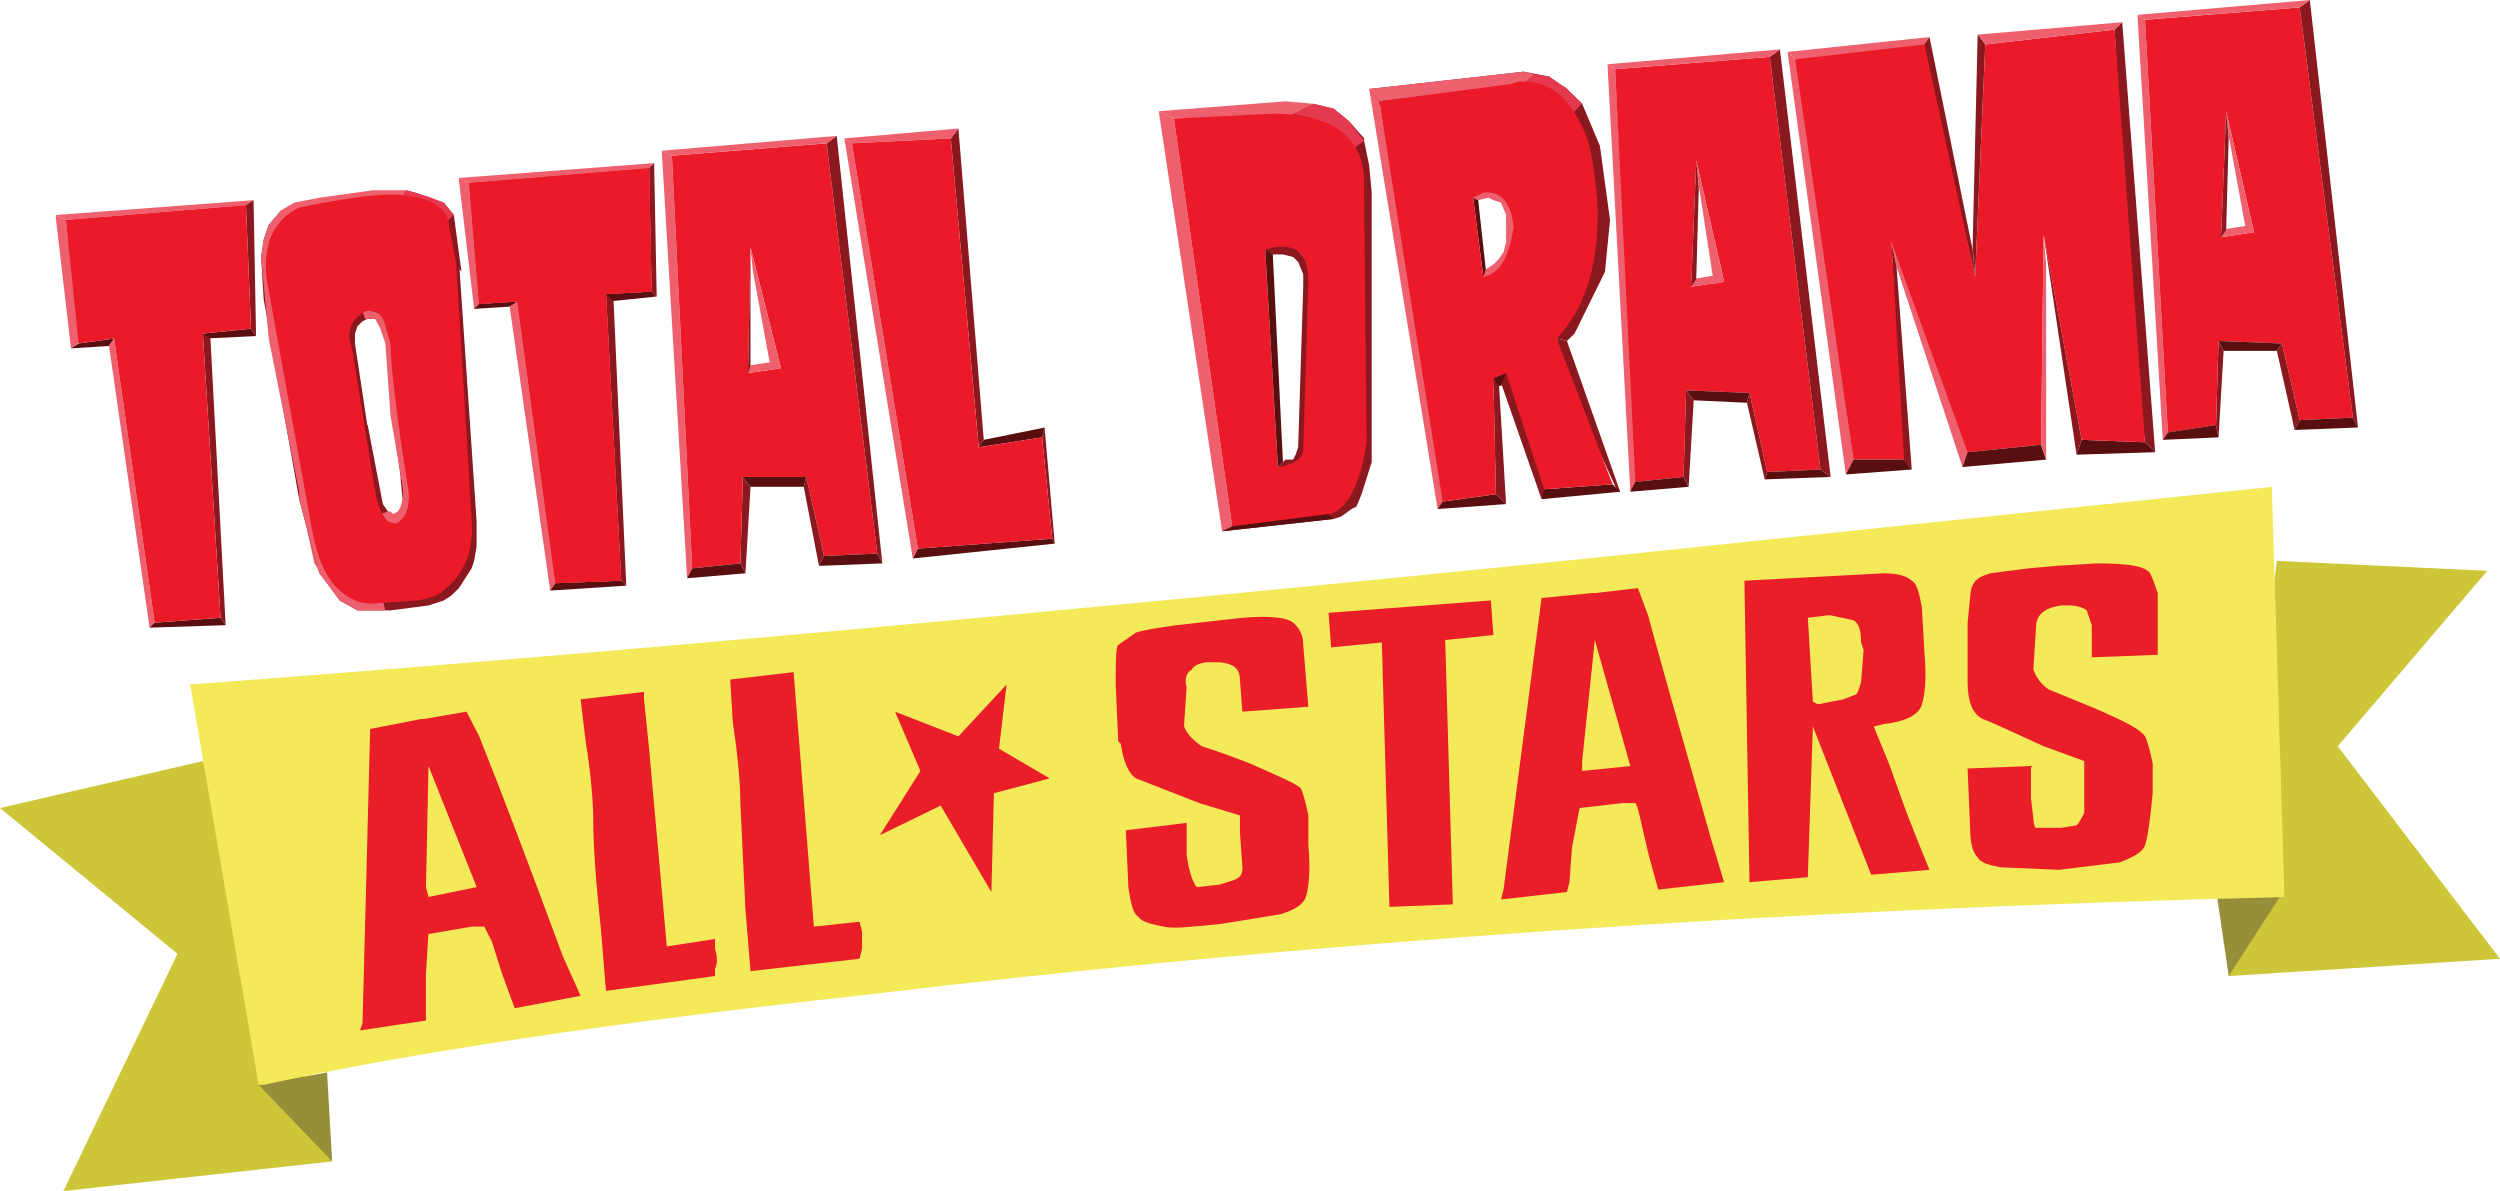 <?xml version="1.0" encoding="UTF-8" standalone="no"?>
<!-- Created with Inkscape (http://www.inkscape.org/) -->

<svg
   xmlns:dc="http://purl.org/dc/elements/1.1/"
   xmlns:cc="http://creativecommons.org/ns#"
   xmlns:rdf="http://www.w3.org/1999/02/22-rdf-syntax-ns#"
   xmlns:svg="http://www.w3.org/2000/svg"
   xmlns="http://www.w3.org/2000/svg"
   version="1.1"
   width="145.435"
   height="69.287"
   id="svg4043">
  <defs
     id="defs4045" />
  <g
     transform="translate(-690.14,-192.004)"
     id="layer1">
    <path
       d="m 700.465,247.492 -6.638,13.8 15.635,-1.725 -7.522,-23.288 -11.8,2.731 10.325,8.481"
       id="path128"
       style="fill:#cdc639;fill-opacity:1;fill-rule:evenodd;stroke:none" />
    <path
       d="m 709.462,259.567 -4.277,-4.456 3.982,-0.719 0.295,5.175"
       id="path130"
       style="fill:#978e3a;fill-opacity:1;fill-rule:evenodd;stroke:none" />
    <path
       d="m 822.595,224.635 12.242,0.575 -8.703,10.206 9.44,12.363 -15.783,1.006 2.803,-24.15"
       id="path132"
       style="fill:#cdc639;fill-opacity:1;fill-rule:evenodd;stroke:none" />
    <path
       d="m 819.792,248.785 3.245,-5.031 -3.982,0 0.738,5.031"
       id="path134"
       style="fill:#978e3a;fill-opacity:1;fill-rule:evenodd;stroke:none" />
    <path
       d="m 822.3,220.323 -39.825,4.169 c -31.122,3.163 -58.115,5.606 -81.272,7.331 l 3.982,23.288 0.295,0 c 8.555,-1.869 20.06,-3.594 34.515,-5.175 26.255,-3.163 53.985,-5.031 83.043,-5.75 l -0.738,-23.863"
       id="path136"
       style="fill:#f4e959;fill-opacity:1;fill-rule:evenodd;stroke:none" />
    <path
       d="m 714.625,233.835 0.147,0 2.507,-0.431 0.738,1.438 c 1.327,3.306 2.95,7.619 4.867,12.794 l 1.032,2.3 -3.835,0.719 -0.738,-2.013 -0.59,-1.869 -0.443,-0.863 -0.738,0 -2.507,0.431 -0.147,2.3 0,2.731 -3.835,0.575 0.147,-0.431 0.443,-17.106 2.95,-0.575 z m 0.443,2.731 -0.147,7.044 0.147,0.575 2.803,-0.575 -2.803,-7.044"
       id="path138"
       style="fill:#ea1e29;fill-opacity:1;fill-rule:evenodd;stroke:none" />
    <path
       d="m 727.605,232.685 0.295,2.875 1.032,11.5 2.803,-0.431 0,0.575 c 0.147,0.431 0.147,0.863 0,1.15 l 0,0.431 -6.343,0.863 -0.295,-3.594 c -0.295,-2.731 -0.443,-4.888 -0.443,-6.181 0,-1.294 -0.147,-2.875 -0.443,-4.744 l -0.295,-2.444 3.688,-0.431 0,0.431"
       id="path140"
       style="fill:#ea1e29;fill-opacity:1;fill-rule:evenodd;stroke:none" />
    <path
       d="m 740.142,247.779 -6.343,0.719 -0.295,-3.594 -0.295,-6.181 c 0,-1.15 -0.147,-2.731 -0.443,-4.744 l -0.147,-2.444 3.688,-0.431 1.18,14.806 2.655,-0.287 0.147,0.575 0,1.006 -0.147,0.575"
       id="path142"
       style="fill:#ea1e29;fill-opacity:1;fill-rule:evenodd;stroke:none" />
    <path
       d="m 758.58,228.373 3.835,-0.431 c 1.77,-0.144 2.803,0 3.098,0.431 0.295,0.287 0.443,0.719 0.443,1.15 l 0.295,3.594 -3.835,0.287 -0.147,-1.869 c 0,-0.431 -0.147,-0.575 -0.295,-0.719 -0.147,-0.144 -0.59,-0.287 -1.032,-0.287 l -0.443,0 c -0.443,0 -0.885,0.144 -1.032,0.431 -0.295,0.144 -0.443,0.575 -0.295,1.006 l -0.147,2.156 0,0.144 c 0.147,0.431 0.59,0.863 1.032,1.15 0.443,0.144 1.327,0.431 2.803,1.006 1.623,0.719 2.655,1.15 2.95,1.438 0.147,0.287 0.295,0.863 0.443,1.581 l 0,1.725 c 0.147,1.581 0,2.587 -0.147,3.019 -0.147,0.431 -0.59,0.719 -1.475,1.006 l -3.54,0.575 c -1.623,0.144 -2.655,0.287 -3.245,0.144 -0.738,-0.144 -1.327,-0.287 -1.475,-0.575 -0.295,-0.144 -0.443,-0.719 -0.59,-1.725 l -0.147,-3.306 3.54,-0.431 0,1.869 c 0.147,1.15 0.443,1.725 0.59,1.869 l 1.327,-0.144 0.885,-0.287 c 0.295,-0.144 0.443,-0.287 0.443,-0.719 l -0.147,-2.013 0,-1.006 -2.36,-0.719 -3.688,-1.438 c -0.443,-0.287 -0.738,-1.006 -0.885,-2.013 l -0.147,-0.144 -0.147,-3.306 c 0,-1.294 0,-2.156 0.147,-2.3 l 1.032,-0.719 c 0.443,-0.144 1.327,-0.287 2.36,-0.431"
       id="path144"
       style="fill:#ea1e29;fill-opacity:1;fill-rule:evenodd;stroke:none" />
    <path
       d="m 777.017,228.948 -2.803,0.287 0.443,15.381 -3.688,0.144 -0.443,-15.381 -2.95,0.287 -0.147,-2.013 9.44,-0.719 0.147,2.013"
       id="path146"
       style="fill:#ea1e29;fill-opacity:1;fill-rule:evenodd;stroke:none" />
    <path
       d="m 790.44,243.323 -3.835,0.431 -0.59,-2.156 c -0.443,-1.869 -0.59,-2.731 -0.738,-2.875 l -0.738,0 -2.507,0.287 -0.443,2.3 -0.147,2.013 -0.147,0.575 -3.835,0.431 0.147,-0.575 2.212,-16.962 2.95,-0.287 0.147,0 2.507,-0.287 0.59,1.581 1.032,3.737 2.655,9.344 0.738,2.444 z m -8.26,-7.044 0,0.575 2.803,-0.287 -2.065,-7.331 -0.738,7.044"
       id="path148"
       style="fill:#ea1e29;fill-opacity:1;fill-rule:evenodd;stroke:none" />
    <path
       d="m 801.945,227.367 0.147,2.587 c 0.147,1.581 0,2.587 -0.147,3.019 -0.147,0.575 -0.885,1.006 -2.212,1.15 l -0.59,0.144 0.885,2.156 1.032,2.875 0.738,1.869 0.59,1.438 -3.393,0.287 -3.393,-8.625 -0.295,8.769 -3.393,0.287 -0.295,-17.538 8.113,-0.431 c 0.738,0 1.327,0.144 1.623,0.431 0.295,0.144 0.443,0.719 0.59,1.581 z m -5.31,0.431 -0.147,0 -1.18,0.144 0.295,4.888 0.295,0.144 1.475,-0.287 0.738,-0.287 c 0.147,-0.144 0.147,-0.287 0.295,-0.719 l 0.147,-1.869 -0.147,-0.431 c 0,-0.719 -0.147,-1.15 -0.443,-1.294 l -1.327,-0.287"
       id="path150"
       style="fill:#ea1e29;fill-opacity:1;fill-rule:evenodd;stroke:none" />
    <path
       d="m 812.122,224.779 c 1.77,0 2.803,0.144 3.098,0.575 0.147,0.287 0.295,0.719 0.443,1.15 l 0,3.594 -3.835,0.144 0,-1.869 -0.295,-0.863 c -0.147,-0.144 -0.59,-0.287 -1.032,-0.287 l -0.443,0 c -1.032,0.144 -1.475,0.575 -1.475,1.294 l -0.147,2.3 0,0.144 c 0.147,0.431 0.443,0.863 0.885,1.15 l 2.803,1.15 c 1.623,0.719 2.507,1.15 2.803,1.581 0.147,0.287 0.295,0.863 0.443,1.581 l 0,1.725 c -0.147,1.581 -0.295,2.587 -0.443,3.019 -0.147,0.431 -0.738,0.719 -1.475,1.006 l -3.54,0.431 -3.393,-0.144 c -0.738,-0.144 -1.18,-0.287 -1.327,-0.575 -0.295,-0.287 -0.443,-0.863 -0.443,-1.725 l -0.147,-3.45 3.688,-0.144 0,1.869 c 0.147,1.15 0.147,1.725 0.295,1.725 l 1.475,0 0.885,-0.144 c 0.147,-0.144 0.295,-0.431 0.443,-0.719 l 0,-3.019 -2.36,-0.863 c -1.917,-0.863 -3.098,-1.438 -3.54,-1.581 -0.59,-0.287 -0.885,-1.006 -0.885,-2.156 l 0,-3.45 c 0.147,-1.294 0.147,-2.013 0.295,-2.156 0.147,-0.431 0.59,-0.575 1.032,-0.719 l 2.212,-0.287 1.623,-0.144 2.36,-0.144"
       id="path152"
       style="fill:#ea1e29;fill-opacity:1;fill-rule:evenodd;stroke:none" />
    <path
       d="m 745.895,234.842 2.803,-3.019 -0.443,3.737 2.95,1.725 -3.245,0.863 -0.147,5.75 -2.95,-5.031 -3.54,1.725 2.36,-3.737 -1.475,-3.45 3.688,1.438"
       id="path154"
       style="fill:#ea1e29;fill-opacity:1;fill-rule:evenodd;stroke:none" />
    <path
       d="m 733.8,220.323 -0.295,5.031 -0.295,-0.575 0.147,-5.031 0.443,0.575"
       id="path156"
       style="fill:#8b181e;fill-opacity:1;fill-rule:evenodd;stroke:none" />
    <path
       d="m 801.945,194.735 0.443,-0.575 2.507,12.363 0.147,1.581 -3.098,-13.369"
       id="path158"
       style="fill:#8b181e;fill-opacity:1;fill-rule:evenodd;stroke:none" />
    <path
       d="m 815.515,218.31 -1.917,-25.012 -0.443,0.431 1.18,20.988 0.59,2.875 0,0.144 0.59,0.575"
       id="path160"
       style="fill:#8b181e;fill-opacity:1;fill-rule:evenodd;stroke:none" />
    <path
       d="m 815.515,218.31 -4.572,0.144 0.295,-0.863 3.688,0.144 0.59,0.575"
       id="path162"
       style="fill:#590e10;fill-opacity:1;fill-rule:evenodd;stroke:none" />
    <path
       d="m 804.6,218.31 -0.295,0.863 -3.835,-11.644 -0.295,-1.438 1.917,3.737 2.655,8.338 -0.147,0.144"
       id="path164"
       style="fill:#ee606e;fill-opacity:1;fill-rule:evenodd;stroke:none" />
    <path
       d="m 800.765,218.598 0.59,0.719 -0.885,-11.787 -0.295,-1.438 0.59,12.506"
       id="path166"
       style="fill:#8b181e;fill-opacity:1;fill-rule:evenodd;stroke:none" />
    <path
       d="m 794.865,196.173 -0.295,-0.719 -0.443,-0.431 3.393,24.581 0.443,-0.863 -3.098,-22.569"
       id="path168"
       style="fill:#ee606e;fill-opacity:1;fill-rule:evenodd;stroke:none" />
    <path
       d="m 802.387,194.16 -8.26,0.863 0.443,0.431 1.032,0.287 6.048,-0.575 0.738,-1.006"
       id="path170"
       style="fill:#ee606e;fill-opacity:1;fill-rule:evenodd;stroke:none" />
    <path
       d="m 784.245,220.61 0.147,0 -3.098,-8.769 -0.59,-0.144 0.738,2.731 2.803,6.181"
       id="path172"
       style="fill:#8b181e;fill-opacity:1;fill-rule:evenodd;stroke:none" />
    <path
       d="m 781.295,197.179 -1.032,-0.719 -1.475,-0.287 -8.998,1.006 1.327,2.013 1.623,-0.144 5.162,0.287 1.475,0.863 0.885,1.15 0.147,2.875 -0.295,1.581 0.59,5.894 0.59,0.144 0.443,-0.431 1.77,-3.594 0.295,-3.019 -0.59,-4.312 -1.032,-2.444 -0.885,-0.863"
       id="path174"
       style="fill:#8b181e;fill-opacity:1;fill-rule:evenodd;stroke:none" />
    <path
       d="m 770.38,197.898 -0.59,-0.719 3.982,24.438 0.443,-0.575 -3.835,-23.144"
       id="path176"
       style="fill:#ee606e;fill-opacity:1;fill-rule:evenodd;stroke:none" />
    <path
       d="m 777.312,213.854 2.507,7.188 0.295,-0.863 -2.065,-6.756 -0.738,0.431"
       id="path178"
       style="fill:#8b181e;fill-opacity:1;fill-rule:evenodd;stroke:none" />
    <path
       d="m 777.165,220.754 0.59,0.575 -3.982,0.287 0.295,-0.431 3.098,-0.431"
       id="path180"
       style="fill:#590e10;fill-opacity:1;fill-rule:evenodd;stroke:none" />
    <path
       d="m 777.017,213.998 0.147,6.756 0.59,0.575 -0.443,-7.475 -0.295,0.144"
       id="path182"
       style="fill:#8b181e;fill-opacity:1;fill-rule:evenodd;stroke:none" />
    <path
       d="m 778.197,205.373 -0.443,-0.144 0,-0.719 -0.295,-0.719 -0.443,-0.144 -0.295,-0.144 -0.59,0.144 -0.295,-0.144 0.147,-0.431 1.032,-0.144 1.032,0.287 0.295,0.575 0,1.581 -0.147,0"
       id="path184"
       style="fill:#ee606e;fill-opacity:1;fill-rule:evenodd;stroke:none" />
    <path
       d="m 777.755,206.092 -0.147,0.575 -0.295,0.431 -0.295,0.287 -0.443,0.287 -0.147,0.144 -0.147,0.287 0.443,0 0.738,-0.144 0.59,-0.719 0.295,-1.869 0,-0.144 -0.59,0 0,0.863"
       id="path186"
       style="fill:#ee606e;fill-opacity:1;fill-rule:evenodd;stroke:none" />
    <path
       d="m 775.837,203.504 0.295,0.144 0.443,4.025 -0.147,0.431 -0.59,-4.6"
       id="path188"
       style="fill:#590e10;fill-opacity:1;fill-rule:evenodd;stroke:none" />
    <path
       d="m 728.637,200.773 1.475,24.869 0.295,-0.575 -1.18,-24.006 -0.59,-0.287"
       id="path190"
       style="fill:#ee606e;fill-opacity:1;fill-rule:evenodd;stroke:none" />
    <path
       d="m 704.742,211.123 0.295,0.431 -2.95,0.144 -0.147,-0.287 2.803,-0.287"
       id="path192"
       style="fill:#590e10;fill-opacity:1;fill-rule:evenodd;stroke:none" />
    <path
       d="m 693.385,204.51 0.59,0.287 0.885,7.044 -0.59,0.431 -0.885,-7.619 0,-0.144"
       id="path194"
       style="fill:#ee606e;fill-opacity:1;fill-rule:evenodd;stroke:none" />
    <path
       d="m 693.975,204.798 10.473,-0.863 0.443,-0.287 -11.505,0.863 0.59,0.287"
       id="path196"
       style="fill:#ee606e;fill-opacity:1;fill-rule:evenodd;stroke:none" />
    <path
       d="m 696.777,211.698 -0.295,0.431 -2.212,0.144 0.443,-0.287 2.065,-0.287"
       id="path198"
       style="fill:#590e10;fill-opacity:1;fill-rule:evenodd;stroke:none" />
    <path
       d="m 696.482,212.129 2.36,16.387 0.295,-0.287 -2.36,-16.531 -0.295,0.431"
       id="path200"
       style="fill:#ee606e;fill-opacity:1;fill-rule:evenodd;stroke:none" />
    <path
       d="m 702.382,211.698 0.885,16.675 -0.295,-0.431 -1.032,-16.531 0.443,0.287"
       id="path202"
       style="fill:#8b181e;fill-opacity:1;fill-rule:evenodd;stroke:none" />
    <path
       d="m 704.89,203.648 0.147,7.906 -0.295,-0.431 -0.295,-7.188 0.443,-0.287"
       id="path204"
       style="fill:#8b181e;fill-opacity:1;fill-rule:evenodd;stroke:none" />
    <path
       d="m 698.842,228.517 4.425,-0.144 -0.295,-0.431 -3.835,0.287 -0.295,0.287"
       id="path206"
       style="fill:#590e10;fill-opacity:1;fill-rule:evenodd;stroke:none" />
    <path
       d="m 704.742,211.123 -2.803,0.287 1.032,16.531 -3.835,0.287 -2.36,-16.531 -2.065,0.287 -0.738,-7.188 10.473,-0.863 0.295,7.188"
       id="path208"
       style="fill:#ea1a29;fill-opacity:1;fill-rule:evenodd;stroke:none" />
    <path
       d="m 728.047,208.967 0.295,0.287 -2.803,0.287 -0.147,-0.431 2.655,-0.144"
       id="path210"
       style="fill:#590e10;fill-opacity:1;fill-rule:evenodd;stroke:none" />
    <path
       d="m 716.837,202.354 0.59,0.287 0.885,7.044 -0.59,0.287 -0.885,-7.475 0,-0.144"
       id="path212"
       style="fill:#ee606e;fill-opacity:1;fill-rule:evenodd;stroke:none" />
    <path
       d="m 717.427,202.642 10.473,-0.863 0.295,-0.287 -11.357,0.863 0.59,0.287"
       id="path214"
       style="fill:#ee606e;fill-opacity:1;fill-rule:evenodd;stroke:none" />
    <path
       d="m 720.23,209.542 -0.295,0.287 -2.212,0.144 0.295,-0.287 2.212,-0.144"
       id="path216"
       style="fill:#590e10;fill-opacity:1;fill-rule:evenodd;stroke:none" />
    <path
       d="m 719.787,209.829 2.36,16.531 0.295,-0.431 -2.212,-16.387 -0.443,0.287"
       id="path218"
       style="fill:#ee606e;fill-opacity:1;fill-rule:evenodd;stroke:none" />
    <path
       d="m 725.835,209.542 0.738,16.531 -0.295,-0.287 -0.885,-16.675 0.443,0.431"
       id="path220"
       style="fill:#8b181e;fill-opacity:1;fill-rule:evenodd;stroke:none" />
    <path
       d="m 728.195,201.492 0.147,7.763 -0.295,-0.287 -0.147,-7.188 0.295,-0.287"
       id="path222"
       style="fill:#8b181e;fill-opacity:1;fill-rule:evenodd;stroke:none" />
    <path
       d="m 722.147,226.36 4.425,-0.287 -0.295,-0.287 -3.835,0.144 -0.295,0.431"
       id="path224"
       style="fill:#590e10;fill-opacity:1;fill-rule:evenodd;stroke:none" />
    <path
       d="m 728.047,208.967 -2.655,0.144 0.885,16.675 -3.835,0.144 -2.212,-16.387 -2.212,0.144 -0.59,-7.044 10.473,-0.863 0.147,7.188"
       id="path226"
       style="fill:#ea1a29;fill-opacity:1;fill-rule:evenodd;stroke:none" />
    <path
       d="m 728.047,208.967 -2.655,0.144 0.885,16.675 -3.835,0.144 -2.212,-16.387 -2.212,0.144 -0.59,-7.044 10.473,-0.863 0.147,7.188"
       id="path228"
       style="fill:#ea1a29;fill-opacity:1;fill-rule:evenodd;stroke:none" />
    <path
       d="m 738.225,200.342 2.95,23.863 -3.098,0.144 -1.032,-4.6 -3.688,0 -0.147,5.031 -2.803,0.287 -1.18,-24.006 8.998,-0.719 z m -2.655,13.081 -1.77,-7.044 -0.147,7.331 1.917,-0.287"
       id="path230"
       style="fill:#ea1a29;fill-opacity:1;fill-rule:evenodd;stroke:none" />
    <path
       d="m 813.155,193.729 1.77,24.006 -3.688,-0.144 -2.212,-11.931 -0.147,12.219 -4.277,0.431 -4.425,-12.219 0.738,12.65 -2.95,0 -3.393,-23.288 7.522,-0.863 2.95,13.512 0.59,-13.512 7.522,-0.863"
       id="path232"
       style="fill:#ea1a29;fill-opacity:1;fill-rule:evenodd;stroke:none" />
    <path
       d="m 707.397,220.035 1.032,4.744 0.295,0.431 -1.032,-4.6 -0.295,-0.575"
       id="path234"
       style="fill:#ee606e;fill-opacity:1;fill-rule:evenodd;stroke:none" />
    <path
       d="m 716.837,221.329 -0.295,0.719 -0.147,1.006 -0.295,0.863 -0.885,1.438 -1.032,0.431 -2.655,-0.287 -0.885,-0.431 -0.443,-1.15 -1.18,-5.319 -0.295,-1.006 -1.623,-8.481 -0.443,-1.006 0,-1.294 0.147,-1.006 0.443,-0.431 -0.738,-1.15 -0.738,0.863 -0.295,0.863 -0.147,1.006 0.147,2.444 2.065,11.644 1.032,3.881 0.147,0.431 0.443,0.575 0.738,1.006 1.032,0.575 1.917,0 2.212,-0.287 0.885,-0.287 0.443,-0.287 0.443,-0.431 0.738,-1.15 0.147,-0.431 0.147,-0.863 0,-1.438 -1.032,-15.238 -1.327,-1.006 0,1.15 1.327,14.088"
       id="path236"
       style="fill:#8b181e;fill-opacity:1;fill-rule:evenodd;stroke:none" />
    <path
       d="m 715.952,203.792 -0.443,-0.144 -1.18,-0.431 -0.59,-0.144 0,0.144 -0.295,0.431 -0.443,0.575 0,0 2.065,1.006 0.443,0.287 0.295,0.575 0.443,0.863 0.738,0.863 -0.443,-3.306 -0.59,-0.719"
       id="path238"
       style="fill:#8b181e;fill-opacity:1;fill-rule:evenodd;stroke:none" />
    <path
       d="m 714.035,216.873 -0.147,2.444 0.295,1.581 -0.147,1.006 -0.147,0.287 -0.738,0.287 -0.295,0.144 -0.443,-0.287 -0.295,-0.431 -0.885,-3.594 -0.147,-1.581 0.443,0 0.885,4.6 0.295,0.431 0.147,0.144 0.295,0 0.295,-0.287 0.147,-0.287 -0.147,-1.438 0,-0.144 -0.443,-3.306 0.59,-0.144 0.443,0.575"
       id="path240"
       style="fill:#8b181e;fill-opacity:1;fill-rule:evenodd;stroke:none" />
    <path
       d="m 713.002,216.442 0.443,2.731 0,0.144 0.147,1.15 0,0.287 0.295,0.287 0,0.144 0,-1.294 -0.59,-3.594 -0.295,0.144"
       id="path242"
       style="fill:#ee606e;fill-opacity:1;fill-rule:evenodd;stroke:none" />
    <path
       d="m 712.117,209.973 -0.59,-0.144 -0.59,0.287 -0.147,0.144 c -0.147,0.144 -0.295,0.144 -0.295,0.144 l -0.147,0.431 0.59,6.037 0.59,0 -0.738,-4.888 0,-0.575 0.147,-0.431 0.295,-0.287 0.295,-0.144 0.443,0 0.295,0.431 0.295,0.719 0.443,5.175 0.59,-0.575 -0.443,-4.025 -0.443,-1.725 -0.295,-0.431 -0.295,-0.144"
       id="path244"
       style="fill:#8b181e;fill-opacity:1;fill-rule:evenodd;stroke:none" />
    <path
       d="m 711.527,209.973 -0.295,0.144 0.147,0.431 0.59,0 0.147,0.287 0.147,0.287 0.295,0.863 0.295,4.169 0.738,4.312 0,0.431 0.295,0.287 0.147,-0.144 -0.147,-1.294 -0.885,-6.469 0,-1.581 -0.295,-0.719 0,-0.575 -0.885,-0.287 -0.295,-0.144"
       id="path246"
       style="fill:#ee606e;fill-opacity:1;fill-rule:evenodd;stroke:none" />
    <path
       d="m 715.952,211.41 0,-3.019 c 0,-1.15 -0.147,-1.725 -0.443,-1.725 l 0,0.575 0.443,4.169"
       id="path248"
       style="fill:#ee606e;fill-opacity:1;fill-rule:evenodd;stroke:none" />
    <path
       d="m 716.837,221.329 -0.295,0.719 -0.147,1.006 -0.295,0.863 -0.885,1.438 -1.032,0.431 -2.655,-0.287 -0.885,-0.431 -0.443,-1.15 -1.18,-5.319 -0.295,-1.006 -1.623,-8.481 -0.443,-1.006 0,-1.294 0.147,-1.006 0.443,-0.431 -0.738,-1.15 -0.738,0.863 -0.295,0.863 -0.147,1.006 0.443,4.744 1.77,8.912 0,0.431 1.032,3.881 0.147,0.431 0.443,0.575 0.738,1.006 1.032,0.575 1.623,0 -0.147,-0.575 -0.147,0 0,-0.575 c 0.147,-0.287 0.295,-0.431 0.59,-0.431 0.295,-0.144 0.443,0 0.59,0.287 1.032,-0.144 1.77,-0.287 2.36,-0.575 0.738,-0.431 1.18,-1.006 1.327,-1.869 0.147,-1.869 0,-3.881 -0.59,-5.75 -0.147,-0.287 0,-0.575 0.295,-0.719 0,-1.438 0,-2.587 -0.147,-3.306 l 0,-0.144 -0.295,-0.287 -0.295,-0.575 0.738,8.338"
       id="path250"
       style="fill:#ee606e;fill-opacity:1;fill-rule:evenodd;stroke:none" />
    <path
       d="m 713.445,221.473 -0.147,0.287 -0.295,0.144 -0.147,-0.144 -0.147,0 -0.443,0.144 0.295,0.431 0.147,0.144 0.59,0 0.295,-0.287 0.443,-0.575 0,-0.287 -0.443,-0.431 -0.147,0.575"
       id="path252"
       style="fill:#ee606e;fill-opacity:1;fill-rule:evenodd;stroke:none" />
    <path
       d="m 707.25,203.792 1.475,-0.287 3.098,-0.431 1.917,0 -0.147,0.575 -6.638,1.294 -0.295,-0.287 -0.147,-0.431 0.738,-0.431"
       id="path254"
       style="fill:#ee606e;fill-opacity:1;fill-rule:evenodd;stroke:none" />
    <path
       d="m 715.952,205.085 0.59,-0.575 -0.59,-0.719 -0.738,-0.287 -1.475,-0.431 -0.147,0.287 0.59,0.287 0.885,0.431 0.885,1.006"
       id="path256"
       style="fill:#e53950;fill-opacity:1;fill-rule:evenodd;stroke:none" />
    <path
       d="m 714.92,203.504 0.295,0 -1.475,-0.431 0.147,0.144 1.032,0.287"
       id="path258"
       style="fill:#e53950;fill-opacity:1;fill-rule:evenodd;stroke:none" />
    <path
       d="m 716.69,207.529 0.885,14.662 c 0.147,1.869 -0.443,3.163 -1.475,4.025 -0.443,0.431 -0.885,0.575 -1.623,0.719 l -2.212,0.144 c -1.032,0.144 -1.77,-0.144 -2.507,-0.863 -0.738,-0.719 -1.18,-1.869 -1.475,-3.45 l -2.655,-14.662 c -0.147,-2.013 0.443,-3.306 1.917,-4.025 2.803,-0.575 4.867,-0.863 6.048,-0.719 l 0.885,0.144 c 1.032,0.287 1.623,0.719 1.77,1.438 l 0,0.144 c 0.147,0.719 0.295,1.438 0.443,2.444 z m -6.048,4.888 1.327,8.194 c 0.147,0.863 0.443,1.438 0.738,1.725 l 0.443,0.144 c 0.59,-0.287 0.885,-1.006 0.738,-2.013 -0.738,-4.6 -1.032,-7.475 -1.032,-8.481 l -0.295,-1.006 c -0.147,-0.719 -0.59,-1.006 -1.18,-0.863 -0.738,0.431 -1.032,1.006 -0.885,1.725 l 0.147,0.575"
       id="path260"
       style="fill:#ea1a29;fill-opacity:1;fill-rule:evenodd;stroke:none" />
    <path
       d="m 730.407,225.067 -0.295,0.575 3.393,-0.287 -0.295,-0.575 -2.803,0.287"
       id="path262"
       style="fill:#590e10;fill-opacity:1;fill-rule:evenodd;stroke:none" />
    <path
       d="m 733.8,220.323 3.098,0 0.147,-0.575 -3.688,0 0.443,0.575"
       id="path264"
       style="fill:#590e10;fill-opacity:1;fill-rule:evenodd;stroke:none" />
    <path
       d="m 737.045,219.748 1.032,4.6 -0.295,0.575 -0.885,-4.6 0.147,-0.575"
       id="path266"
       style="fill:#8b181e;fill-opacity:1;fill-rule:evenodd;stroke:none" />
    <path
       d="m 741.47,224.779 -3.688,0.144 0.295,-0.575 3.098,-0.144 0.295,0.575"
       id="path268"
       style="fill:#590e10;fill-opacity:1;fill-rule:evenodd;stroke:none" />
    <path
       d="m 741.175,224.204 -2.95,-23.863 0.59,-0.431 2.655,24.869 -0.295,-0.575"
       id="path270"
       style="fill:#8b181e;fill-opacity:1;fill-rule:evenodd;stroke:none" />
    <path
       d="m 738.815,199.91 -10.178,0.863 0.59,0.287 8.998,-0.719 0.59,-0.431"
       id="path272"
       style="fill:#ee606e;fill-opacity:1;fill-rule:evenodd;stroke:none" />
    <path
       d="m 733.652,213.279 1.77,-0.287 0.147,0.431 -1.917,0.287 0,-0.431"
       id="path274"
       style="fill:#ee606e;fill-opacity:1;fill-rule:evenodd;stroke:none" />
    <path
       d="m 733.8,206.523 0.147,1.294 1.032,5.606 0.59,0 -1.77,-7.044 0,0.144"
       id="path276"
       style="fill:#ee606e;fill-opacity:1;fill-rule:evenodd;stroke:none" />
    <path
       d="m 733.8,206.379 -0.147,7.331 0.147,-0.431 0,-6.9"
       id="path278"
       style="fill:#8b181e;fill-opacity:1;fill-rule:evenodd;stroke:none" />
    <path
       d="m 745.452,200.054 0.443,-0.575 1.475,18.113 -0.295,0.431 -1.623,-17.969"
       id="path280"
       style="fill:#8b181e;fill-opacity:1;fill-rule:evenodd;stroke:none" />
    <path
       d="m 750.762,217.448 0.147,-0.575 -3.54,0.719 -0.295,0.431 3.688,-0.575"
       id="path282"
       style="fill:#590e10;fill-opacity:1;fill-rule:evenodd;stroke:none" />
    <path
       d="m 750.762,217.448 0.59,5.894 0.147,0.287 -0.59,-6.756 -0.147,0.575"
       id="path284"
       style="fill:#8b181e;fill-opacity:1;fill-rule:evenodd;stroke:none" />
    <path
       d="m 743.535,223.917 -0.295,0.575 8.26,-0.863 -0.147,-0.287 -7.817,0.575"
       id="path286"
       style="fill:#590e10;fill-opacity:1;fill-rule:evenodd;stroke:none" />
    <path
       d="m 743.24,224.492 -3.982,-24.438 0.443,0.287 3.835,23.575 -0.295,0.575"
       id="path288"
       style="fill:#ee606e;fill-opacity:1;fill-rule:evenodd;stroke:none" />
    <path
       d="m 745.452,200.054 -5.753,0.287 -0.443,-0.287 6.638,-0.575 -0.443,0.575"
       id="path290"
       style="fill:#ee606e;fill-opacity:1;fill-rule:evenodd;stroke:none" />
    <path
       d="m 779.967,220.467 -0.147,0.575 4.572,-0.431 -0.443,-0.431 -3.982,0.287"
       id="path292"
       style="fill:#590e10;fill-opacity:1;fill-rule:evenodd;stroke:none" />
    <path
       d="m 766.545,198.042 -1.475,0.719 2.065,0.863 0.885,0.863 0.59,1.15 0.59,7.188 0,9.919 -0.295,1.294 -0.295,0.575 -0.59,0.575 -1.623,0.575 -3.245,0.431 -1.18,0.144 -0.147,0.287 -0.59,0.287 6.49,-0.719 0.443,-0.144 0.59,-0.431 0.295,-0.144 0.295,-0.719 0.59,-1.869 0,-15.669 -0.147,-1.581 -0.295,-1.438 0,-0.144 -0.885,-1.006 -0.885,-0.719 -1.18,-0.287"
       id="path294"
       style="fill:#8b181e;fill-opacity:1;fill-rule:evenodd;stroke:none" />
    <path
       d="m 765.07,198.617 0.147,0 c 1.77,0.287 2.95,1.006 3.688,2.013 l 0.59,-0.431 -0.885,-1.15 -0.885,-0.719 -0.147,0 -2.507,0.287"
       id="path296"
       style="fill:#e53950;fill-opacity:1;fill-rule:evenodd;stroke:none" />
    <path
       d="m 766.545,198.617 0.885,-0.144 0.295,-0.144 -1.18,-0.287 -1.475,0.575 1.475,0"
       id="path298"
       style="fill:#e53950;fill-opacity:1;fill-rule:evenodd;stroke:none" />
    <path
       d="m 757.547,198.473 3.688,24.438 0.59,-0.287 -3.393,-23.719 -0.885,-0.431"
       id="path300"
       style="fill:#ee606e;fill-opacity:1;fill-rule:evenodd;stroke:none" />
    <path
       d="m 765.07,198.76 -6.638,0.144 -0.885,-0.431 7.375,-0.575 1.623,0.144 -1.475,0.719"
       id="path302"
       style="fill:#ee606e;fill-opacity:1;fill-rule:evenodd;stroke:none" />
    <path
       d="m 766.25,207.673 0.147,1.581 -0.295,8.912 -0.147,0.575 -0.295,0.287 -0.738,0.287 -0.59,0 0.443,-0.431 0.147,-0.144 0.443,0 0.147,-0.287 0.147,-0.431 0.295,-9.344 0,-0.719 -0.295,-0.719 -0.295,-0.287 -0.59,-0.144 -0.738,0 -0.295,-0.287 -0.147,-0.287 0.443,0 0.59,-0.144 0.738,0.144 0.738,0.863 0.147,0.575"
       id="path304"
       style="fill:#8b181e;fill-opacity:1;fill-rule:evenodd;stroke:none" />
    <path
       d="m 769.642,217.735 c -0.443,2.875 -1.327,4.312 -2.803,4.312 l -5.015,0.575 -3.393,-23.719 5.753,-0.287 c 3.393,0 5.162,1.294 5.31,3.737 l 0,1.15 0.147,14.231 z m -3.393,-9.344 c 0,-1.581 -0.59,-2.156 -1.917,-2.013 l -0.59,0.144 0.738,12.65 c 1.032,-0.144 1.475,-0.575 1.475,-1.006 l 0.295,-9.775"
       id="path306"
       style="fill:#ea1a29;fill-opacity:1;fill-rule:evenodd;stroke:none" />
    <path
       d="m 764.48,219.173 0.295,-0.287 -0.59,-12.075 -0.443,-0.287 0.738,12.65"
       id="path308"
       style="fill:#590e10;fill-opacity:1;fill-rule:evenodd;stroke:none" />
    <path
       d="m 761.825,222.623 5.605,-0.719 0.295,0.287 -6.49,0.719 0.59,-0.287"
       id="path310"
       style="fill:#590e10;fill-opacity:1;fill-rule:evenodd;stroke:none" />
    <path
       d="m 777.017,214.573 0.885,-0.287 -0.147,-0.575 -0.738,0.287 0,0.575"
       id="path312"
       style="fill:#8b181e;fill-opacity:1;fill-rule:evenodd;stroke:none" />
    <path
       d="m 777.017,213.998 0.295,0.431 0.147,0 0.295,-0.719 -0.738,0.287"
       id="path314"
       style="fill:#590e10;fill-opacity:1;fill-rule:evenodd;stroke:none" />
    <path
       d="m 784.982,220.61 0.443,-0.575 -1.327,-24.006 -0.443,-0.287 1.327,24.869"
       id="path316"
       style="fill:#ee606e;fill-opacity:1;fill-rule:evenodd;stroke:none" />
    <path
       d="m 796.045,219.317 -3.098,0.144 -1.032,-4.6 -3.688,-0.144 -0.147,5.031 -2.803,0.287 -1.18,-24.006 8.998,-0.719 2.95,24.006 z m -7.522,-10.637 1.917,-0.287 -1.623,-7.044 -0.295,7.331"
       id="path318"
       style="fill:#ea1a29;fill-opacity:1;fill-rule:evenodd;stroke:none" />
    <path
       d="m 785.277,220.035 -0.295,0.575 3.393,-0.287 -0.295,-0.575 -2.803,0.287"
       id="path320"
       style="fill:#590e10;fill-opacity:1;fill-rule:evenodd;stroke:none" />
    <path
       d="m 788.375,220.323 -0.295,-0.575 0.147,-5.031 0.443,0.575 -0.295,5.031"
       id="path322"
       style="fill:#8b181e;fill-opacity:1;fill-rule:evenodd;stroke:none" />
    <path
       d="m 791.915,214.86 -3.688,-0.144 0.443,0.575 3.098,0.144 0.147,-0.575"
       id="path324"
       style="fill:#590e10;fill-opacity:1;fill-rule:evenodd;stroke:none" />
    <path
       d="m 792.947,219.46 -0.147,0.431 -1.032,-4.456 0.147,-0.575 1.032,4.6"
       id="path326"
       style="fill:#8b181e;fill-opacity:1;fill-rule:evenodd;stroke:none" />
    <path
       d="m 796.045,219.317 0.59,0.431 -3.835,0.144 0.147,-0.431 3.098,-0.144"
       id="path328"
       style="fill:#590e10;fill-opacity:1;fill-rule:evenodd;stroke:none" />
    <path
       d="m 793.095,195.31 0.59,-0.431 2.95,24.869 -0.59,-0.431 -2.95,-24.006"
       id="path330"
       style="fill:#8b181e;fill-opacity:1;fill-rule:evenodd;stroke:none" />
    <path
       d="m 793.685,194.879 -10.03,0.863 0.443,0.287 8.998,-0.719 0.59,-0.431"
       id="path332"
       style="fill:#ee606e;fill-opacity:1;fill-rule:evenodd;stroke:none" />
    <path
       d="m 790.44,208.392 -1.917,0.287 0,-0.431 1.77,-0.287 0.147,0.431"
       id="path334"
       style="fill:#ee606e;fill-opacity:1;fill-rule:evenodd;stroke:none" />
    <path
       d="m 790.44,208.392 -1.623,-7.044 0,0.144 0.147,1.294 0.885,5.75 0.59,-0.144"
       id="path336"
       style="fill:#ee606e;fill-opacity:1;fill-rule:evenodd;stroke:none" />
    <path
       d="m 788.965,202.929 -0.147,-1.581 -0.295,7.331 0.295,-0.431 0.147,-5.319"
       id="path338"
       style="fill:#8b181e;fill-opacity:1;fill-rule:evenodd;stroke:none" />
    <path
       d="m 819.202,217.448 -0.147,-0.719 0.147,-4.888 0.295,0.575 -0.295,5.031"
       id="path340"
       style="fill:#8b181e;fill-opacity:1;fill-rule:evenodd;stroke:none" />
    <path
       d="m 814.925,193.154 -0.443,-0.287 1.475,24.725 0.295,-0.431 -1.327,-24.006"
       id="path342"
       style="fill:#ee606e;fill-opacity:1;fill-rule:evenodd;stroke:none" />
    <path
       d="m 823.922,192.435 3.098,23.863 -3.098,0.144 -1.032,-4.456 -3.688,-0.144 -0.147,4.888 -2.803,0.431 -1.327,-24.006 8.998,-0.719 z m -2.655,13.081 -1.623,-7.044 -0.295,7.331 1.917,-0.287"
       id="path344"
       style="fill:#ea1a29;fill-opacity:1;fill-rule:evenodd;stroke:none" />
    <path
       d="m 816.252,217.16 -0.295,0.431 3.245,-0.144 -0.147,-0.719 -2.803,0.431"
       id="path346"
       style="fill:#590e10;fill-opacity:1;fill-rule:evenodd;stroke:none" />
    <path
       d="m 819.497,212.417 3.098,0 0.295,-0.431 -3.688,-0.144 0.295,0.575"
       id="path348"
       style="fill:#590e10;fill-opacity:1;fill-rule:evenodd;stroke:none" />
    <path
       d="m 823.922,216.442 -0.295,0.575 -1.032,-4.6 0.295,-0.431 1.032,4.456"
       id="path350"
       style="fill:#8b181e;fill-opacity:1;fill-rule:evenodd;stroke:none" />
    <path
       d="m 827.02,216.298 0.295,0.575 -3.688,0.144 0.295,-0.575 3.098,-0.144"
       id="path352"
       style="fill:#590e10;fill-opacity:1;fill-rule:evenodd;stroke:none" />
    <path
       d="m 823.922,192.435 0.59,-0.431 2.803,24.869 -0.295,-0.575 -3.098,-23.863"
       id="path354"
       style="fill:#8b181e;fill-opacity:1;fill-rule:evenodd;stroke:none" />
    <path
       d="m 824.512,192.004 -10.03,0.863 0.443,0.287 8.998,-0.719 0.59,-0.431"
       id="path356"
       style="fill:#ee606e;fill-opacity:1;fill-rule:evenodd;stroke:none" />
    <path
       d="m 819.35,205.373 1.77,-0.287 0.147,0.431 -1.917,0.287 0,-0.431"
       id="path358"
       style="fill:#ee606e;fill-opacity:1;fill-rule:evenodd;stroke:none" />
    <path
       d="m 819.645,198.617 0.147,1.294 1.032,5.606 0.443,0 -1.623,-7.044 0,0.144"
       id="path360"
       style="fill:#ee606e;fill-opacity:1;fill-rule:evenodd;stroke:none" />
    <path
       d="m 819.792,200.054 -0.147,-1.581 -0.295,7.331 0.295,-0.431 0.147,-5.319"
       id="path362"
       style="fill:#8b181e;fill-opacity:1;fill-rule:evenodd;stroke:none" />
    <path
       d="m 800.912,218.742 0.443,0.575 -3.835,0.287 0.443,-0.863 2.95,0"
       id="path364"
       style="fill:#590e10;fill-opacity:1;fill-rule:evenodd;stroke:none" />
    <path
       d="m 808.877,217.879 0.295,0.863 -4.867,0.431 0.295,-0.863 4.277,-0.431"
       id="path366"
       style="fill:#590e10;fill-opacity:1;fill-rule:evenodd;stroke:none" />
    <path
       d="m 809.025,205.66 0.147,1.725 0,11.356 -0.295,-0.863 0.147,-12.219"
       id="path368"
       style="fill:#ee606e;fill-opacity:1;fill-rule:evenodd;stroke:none" />
    <path
       d="m 810.942,218.454 0.295,-0.863 -2.212,-11.931 1.917,12.794"
       id="path370"
       style="fill:#8b181e;fill-opacity:1;fill-rule:evenodd;stroke:none" />
    <path
       d="m 805.632,194.592 7.522,-0.863 0.443,-0.431 -8.408,0.719 0.443,0.575"
       id="path372"
       style="fill:#ee606e;fill-opacity:1;fill-rule:evenodd;stroke:none" />
    <path
       d="m 805.632,194.592 -0.443,-0.575 -0.295,12.363 0.147,1.725 0.59,-13.512"
       id="path374"
       style="fill:#8b181e;fill-opacity:1;fill-rule:evenodd;stroke:none" />
    <path
       d="m 769.79,197.179 0.59,0.719 8.26,-1.006 0.147,-0.719 -8.998,1.006"
       id="path376"
       style="fill:#ee606e;fill-opacity:1;fill-rule:evenodd;stroke:none" />
    <path
       d="m 779.377,196.317 -0.59,0.575 2.36,1.869 0.147,-1.581 0,0 -1.032,-0.719 -0.885,-0.144"
       id="path378"
       style="fill:#e53950;fill-opacity:1;fill-rule:evenodd;stroke:none" />
    <path
       d="m 782.18,198.042 -0.738,0.719 -0.59,-0.431 0,-0.575 0.295,-0.575 0,-0.144 0.147,0.144 0.885,0.863"
       id="path380"
       style="fill:#e53950;fill-opacity:1;fill-rule:evenodd;stroke:none" />
    <path
       d="m 783.065,203.648 c 0.147,3.45 -0.59,6.181 -2.36,8.05 l 3.245,8.481 -3.982,0.287 -2.212,-6.756 -0.738,0.287 0.147,6.756 -3.098,0.431 -3.688,-23.288 7.67,-1.006 0.443,-0.144 c 1.77,-0.144 3.098,1.006 3.982,3.306 0.295,1.006 0.443,2.156 0.59,3.594 z m -7.228,-0.144 0.59,4.6 c 0.885,-0.144 1.475,-1.006 1.77,-2.875 -0.147,-1.438 -0.738,-2.156 -1.77,-2.013 l -0.59,0.287"
       id="path382"
       style="fill:#ea1a29;fill-opacity:1;fill-rule:evenodd;stroke:none" />
    <path
       d="m 750.762,217.448 0.59,5.894 -7.817,0.575 -3.835,-23.575 5.753,-0.287 1.623,17.969 3.688,-0.575"
       id="path384"
       style="fill:#ea1a29;fill-opacity:1;fill-rule:evenodd;stroke:none" />
    <path
       d="m 778.787,196.173 -0.147,0.575 0.295,0 0.443,-0.431 -0.59,-0.144"
       id="path386"
       style="fill:#ee606e;fill-opacity:1;fill-rule:evenodd;stroke:none" />
  </g>
</svg>
